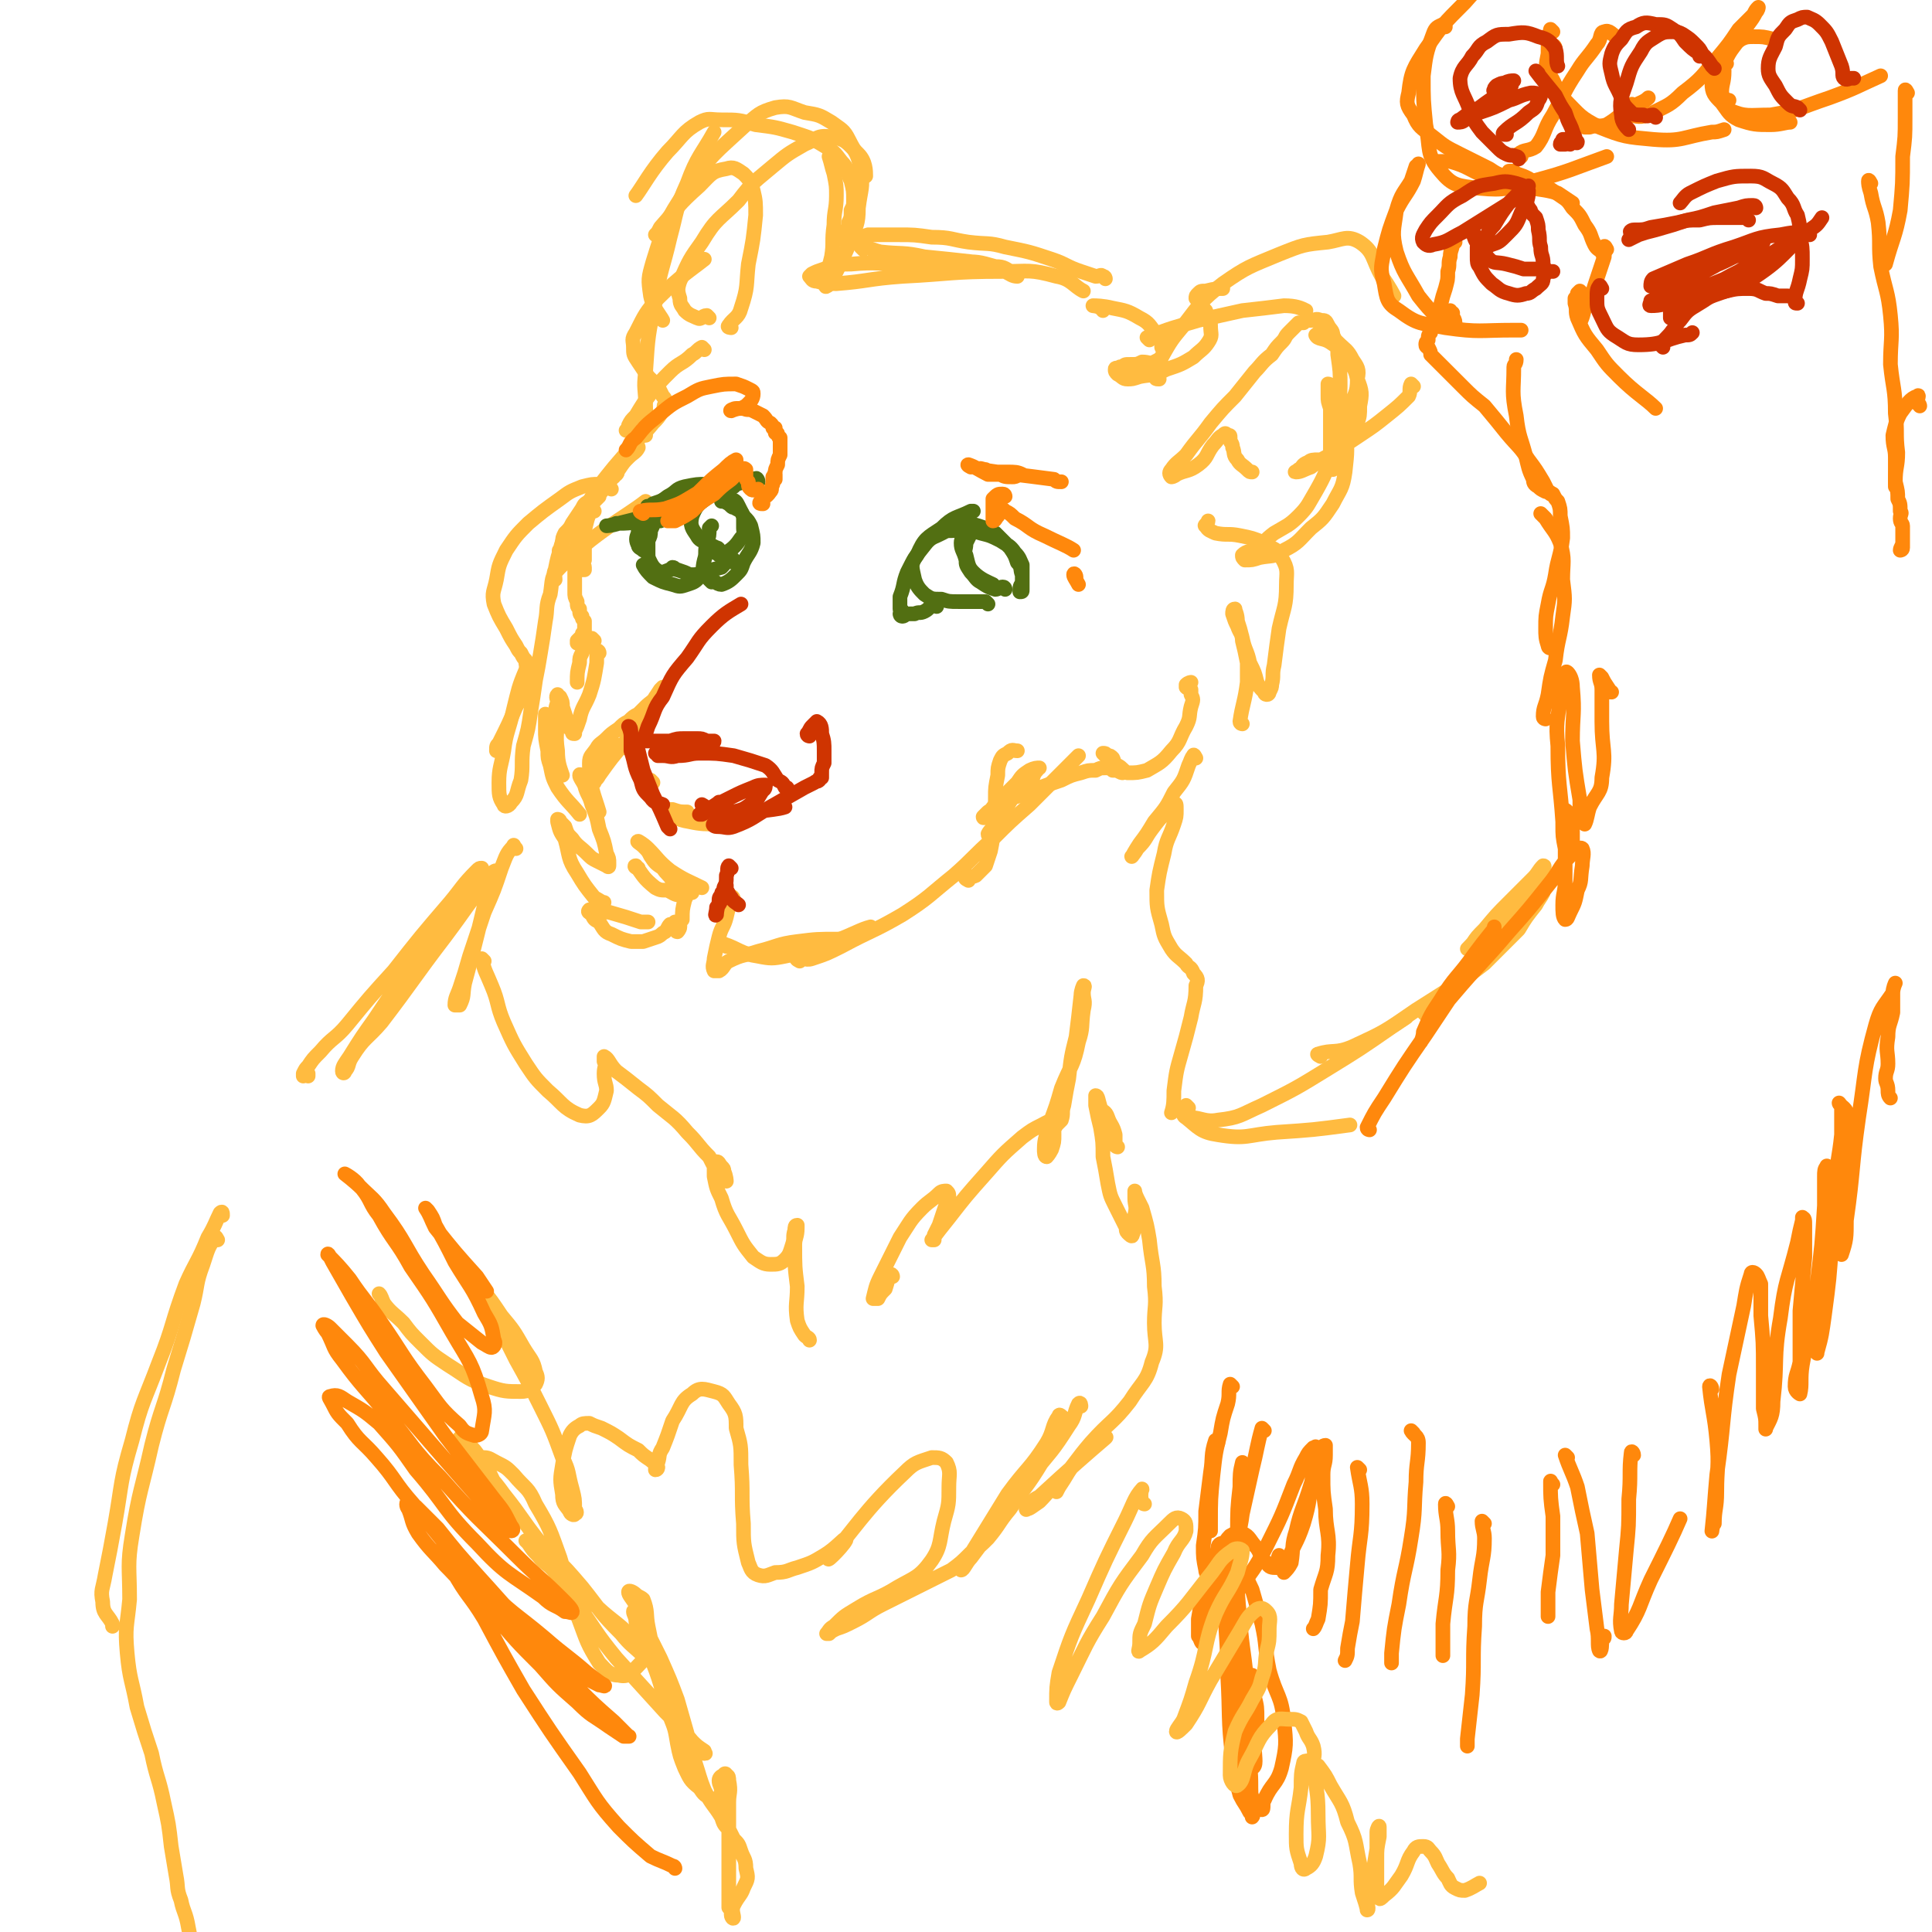 <svg viewBox='0 0 790 790' version='1.1' xmlns='http://www.w3.org/2000/svg' xmlns:xlink='http://www.w3.org/1999/xlink'><g fill='none' stroke='rgb(255,187,64)' stroke-width='6' stroke-linecap='round' stroke-linejoin='round'><path d='M288,143c0,0 -1,-1 -1,-1 -2,1 -2,2 -4,3 -4,4 -5,3 -9,7 -4,4 -4,4 -8,9 -3,4 -3,4 -6,9 -2,2 -2,2 -3,4 0,1 -1,2 -1,2 '/><path d='M261,183c0,0 0,-1 -1,-1 0,0 1,1 1,1 -1,2 -2,2 -4,4 -2,2 -2,2 -4,5 -1,1 0,1 -1,2 -1,0 -1,0 -1,1 0,0 0,0 -1,0 0,1 0,1 0,1 -1,1 -1,1 -1,1 -1,1 -1,1 -2,2 -1,1 0,1 -1,2 -1,1 -1,1 -1,2 -3,3 -3,3 -5,6 -1,1 -1,2 -1,2 1,-1 1,-2 2,-4 1,0 0,0 1,-1 0,0 0,0 0,0 0,0 0,-1 0,-1 -1,0 -1,0 -1,0 -2,1 -2,1 -3,3 -2,3 -2,3 -4,6 -1,2 -1,2 -3,4 -1,2 -1,2 -1,4 -2,6 -2,6 -3,11 -1,2 0,2 0,4 '/><path d='M243,209c0,0 -1,-2 -1,-1 -2,4 -2,5 -3,9 -1,3 0,3 0,6 0,3 0,3 0,6 -1,2 0,2 0,3 0,1 0,1 0,1 0,0 0,0 -1,0 0,-1 0,-1 -1,-2 0,-2 0,-2 0,-3 -1,-1 -1,-1 -1,-3 0,-1 0,-1 0,-2 0,0 0,0 0,-1 0,0 0,-1 0,-1 0,1 0,2 -1,4 0,2 0,2 0,5 0,3 0,3 0,7 0,2 0,2 0,5 0,2 0,2 1,4 0,2 0,2 1,3 0,2 0,2 1,3 0,1 0,1 1,2 0,1 0,1 0,2 0,1 0,1 0,2 -1,1 -1,1 -1,2 -1,1 -1,1 -1,1 -1,1 -1,1 -1,1 0,0 0,0 0,0 0,1 0,1 0,1 '/><path d='M243,262c0,0 -1,-1 -1,-1 -2,2 -3,3 -4,6 -1,2 -1,2 -1,4 -1,4 -1,4 -1,8 '/><path d='M245,267c0,0 0,-1 -1,-1 0,2 0,3 0,5 -1,6 -1,7 -3,13 -2,5 -3,5 -4,10 -1,3 -1,3 -2,5 0,1 0,1 0,1 -1,0 -1,0 -1,-1 -2,-2 -2,-2 -2,-4 -1,-3 -1,-3 -2,-6 0,-2 0,-2 -1,-4 0,0 0,0 -1,0 0,-1 0,-1 0,-1 -1,1 0,2 0,3 -1,3 -1,3 0,5 0,8 -1,8 0,15 0,5 1,7 2,10 '/><path d='M224,293c0,0 -1,-1 -1,-1 0,2 0,3 0,6 0,4 0,4 1,9 0,3 0,3 1,6 1,5 1,5 3,9 4,6 5,6 9,11 '/><path d='M238,318c0,0 -1,-2 -1,-1 0,1 1,2 2,4 1,4 2,4 3,8 2,5 2,5 3,10 2,5 2,5 3,10 1,2 1,2 1,4 0,1 0,1 0,1 0,1 -1,0 -1,0 -2,-1 -2,-1 -4,-2 -2,-1 -2,-1 -4,-3 -3,-3 -4,-3 -6,-6 -2,-2 -2,-2 -3,-5 -1,-1 -1,-1 -2,-2 0,-1 -1,-1 -1,-1 0,0 0,1 0,1 1,4 1,4 3,7 2,7 1,8 5,14 3,5 3,5 7,10 2,1 3,2 4,2 '/><path d='M254,306c-1,0 -1,-2 -1,-1 -3,1 -3,2 -5,5 -2,2 -2,3 -3,6 -1,1 -1,1 -2,3 0,0 -1,1 0,1 0,-1 1,-1 2,-3 5,-7 5,-7 11,-14 5,-8 5,-8 11,-16 1,-2 1,-2 3,-5 0,0 1,-1 1,-1 -1,1 -1,2 -3,4 -1,2 -2,2 -4,4 -1,1 -1,1 -3,3 -2,1 -2,1 -4,3 -2,1 -2,1 -4,3 -3,2 -3,2 -5,4 -2,2 -3,2 -4,4 -2,3 -3,3 -3,6 0,10 2,13 4,20 '/><path d='M267,320c0,0 -1,-1 -1,-1 0,2 -1,4 0,6 2,3 2,3 5,5 5,4 5,5 11,6 9,2 11,0 19,1 '/><path d='M280,335c0,0 0,-1 -1,-1 -2,0 -2,1 -4,1 -1,0 -1,-1 -2,-1 0,-1 0,-1 -1,-2 0,0 0,-1 0,-1 0,0 -1,0 -1,0 1,0 1,0 1,0 1,0 1,0 3,0 3,1 3,1 6,1 '/><path d='M261,355c-1,0 -2,-1 -1,-1 3,4 3,5 8,9 2,1 2,1 5,1 2,1 3,2 5,2 0,0 -1,-2 -1,-3 -1,-2 -1,-2 -2,-3 -2,-3 -2,-2 -4,-5 -3,-2 -3,-2 -5,-5 -1,-2 -1,-2 -3,-4 -1,-1 -3,-2 -2,-2 0,0 2,1 4,3 4,4 4,5 9,9 6,4 7,4 13,7 '/><path d='M283,365c0,-1 -1,-2 -1,-1 -1,1 -1,2 -2,4 -1,4 -1,4 -1,8 -1,1 -1,1 -1,3 0,1 -1,2 -1,2 -1,0 0,-1 0,-2 0,0 0,0 0,-1 0,0 0,-1 0,-1 0,0 -1,0 -1,0 -1,1 -1,1 -2,1 -1,1 -1,2 -2,3 -2,1 -1,1 -3,2 -3,1 -3,1 -6,2 -2,0 -2,0 -5,0 -4,-1 -4,-1 -8,-3 -3,-1 -3,-2 -5,-5 -2,-1 -2,-1 -3,-3 -1,-1 -2,-1 -1,-2 0,0 1,0 2,0 3,0 3,1 6,1 7,2 7,2 13,4 2,0 2,0 3,0 '/><path d='M300,368c0,-1 -1,-2 -1,-1 -1,3 -1,4 -2,8 -1,4 -2,4 -3,8 -1,4 -1,4 -2,9 0,2 -1,3 0,5 0,0 1,0 2,0 2,-1 2,-3 4,-4 6,-3 6,-2 12,-4 8,-2 8,-3 16,-4 8,-1 8,-1 17,-1 0,0 0,0 1,0 '/><path d='M297,387c0,0 -2,-1 -1,-1 6,2 7,4 14,5 5,1 6,1 11,0 10,-2 10,-3 20,-6 8,-3 11,-5 15,-6 '/><path d='M327,393c0,0 -2,-1 -1,-1 2,-1 3,1 6,0 6,-2 6,-2 12,-5 13,-7 13,-6 25,-13 11,-7 11,-8 21,-16 8,-7 8,-8 16,-15 7,-7 7,-7 15,-14 10,-10 10,-10 20,-20 '/><path d='M396,360c0,0 -2,-1 -1,-1 1,-1 2,0 4,-1 2,-2 2,-2 4,-4 1,-3 1,-3 2,-6 1,-5 1,-5 1,-10 1,-6 1,-6 1,-12 0,-4 0,-4 1,-9 0,-3 0,-3 1,-6 1,-2 1,-2 3,-3 2,-2 2,-1 4,-1 '/><path d='M405,342c0,0 -1,0 -1,-1 1,-2 2,-2 4,-4 4,-6 3,-7 7,-12 3,-3 4,-2 6,-5 2,-2 1,-3 3,-5 0,-1 1,-1 1,-1 -1,0 -2,0 -4,1 -3,2 -3,2 -5,5 -4,4 -4,4 -8,8 -2,2 -2,2 -4,5 -1,1 -2,2 -2,1 0,0 1,-1 2,-2 3,-2 3,-2 6,-4 6,-3 7,-2 13,-5 5,-2 5,-2 11,-4 4,-2 4,-2 8,-3 3,-1 3,-1 6,-1 2,-1 2,-1 4,-1 2,0 2,0 3,1 1,0 1,0 2,0 1,1 2,1 2,1 0,-1 -1,-1 -2,-2 -1,0 -1,0 -2,-1 -1,-1 0,-1 -1,-2 -1,0 -1,0 -1,-1 -1,-1 -1,-1 -1,-1 -1,-1 -1,-1 -1,-1 1,0 1,0 2,1 1,0 1,0 2,1 1,2 0,2 2,3 2,1 2,2 4,3 4,0 4,0 8,-1 5,-3 6,-3 10,-8 4,-4 3,-5 6,-10 2,-4 1,-4 2,-8 1,-3 1,-3 0,-5 0,-1 0,-1 0,-2 -1,-1 -1,0 -2,-1 0,0 0,0 0,0 0,-1 0,-1 0,-1 1,-1 2,-1 2,-1 '/><path d='M508,296c0,0 -1,0 -1,-1 1,-7 2,-8 3,-16 0,-4 0,-4 0,-8 -1,-5 -1,-5 -2,-9 0,-3 -1,-3 -2,-6 -1,-2 -1,-2 -2,-5 0,-1 0,-2 1,-2 0,1 1,2 1,5 1,3 1,3 2,7 1,5 2,5 3,10 2,4 2,4 3,8 1,2 1,2 3,4 0,1 1,1 1,1 1,0 1,-1 1,-1 1,-2 1,-2 1,-3 1,-4 0,-4 1,-8 1,-8 1,-8 2,-15 2,-9 3,-9 3,-18 0,-5 1,-6 -2,-11 -2,-4 -3,-3 -7,-6 -5,-2 -5,-2 -10,-3 -5,-1 -5,0 -10,-1 -2,-1 -3,-1 -4,-3 -1,0 1,-1 1,-2 '/><path d='M250,200c0,0 0,0 -1,-1 -2,0 -2,-1 -4,-1 -3,0 -3,0 -7,1 -5,2 -5,2 -9,5 -7,5 -7,5 -13,10 -5,5 -5,5 -9,11 -3,6 -3,6 -4,12 -1,5 -2,5 -1,10 2,5 2,5 5,10 2,4 2,4 4,7 1,2 1,2 2,3 1,2 1,2 2,3 0,2 0,2 1,4 1,1 1,1 1,3 0,1 0,1 -1,2 -2,5 -2,5 -5,10 -3,7 -3,7 -7,15 -1,1 -1,1 -1,3 '/><path d='M216,275c0,0 -1,-1 -1,-1 -3,7 -3,8 -5,16 -2,9 -3,9 -4,17 -1,6 -2,7 -2,13 0,5 0,6 2,9 0,1 2,1 3,-1 3,-3 2,-4 4,-9 1,-6 0,-7 1,-14 2,-7 2,-7 3,-14 1,-6 1,-6 2,-13 1,-5 1,-5 2,-11 1,-6 1,-6 2,-13 1,-5 0,-6 2,-11 1,-6 0,-7 4,-11 15,-15 26,-20 35,-27 '/><path d='M230,226c-1,0 -2,-1 -1,-1 1,-5 2,-5 5,-9 5,-8 5,-8 10,-16 7,-9 7,-9 15,-18 4,-5 4,-4 8,-9 2,-2 2,-2 4,-5 1,-1 0,-2 1,-3 0,-2 0,-2 -1,-3 -1,-2 -1,-2 -2,-4 -2,-2 -2,-2 -4,-4 -2,-3 -2,-3 -4,-6 -2,-3 -2,-3 -2,-6 0,-3 -1,-3 1,-6 4,-8 4,-8 9,-14 9,-9 14,-12 19,-16 '/><path d='M264,178c0,0 -1,0 -1,-1 0,-1 1,-1 1,-3 1,-4 0,-4 0,-8 0,-7 -1,-7 0,-14 1,-15 1,-15 4,-29 2,-13 3,-13 6,-26 3,-11 2,-11 7,-22 4,-11 6,-12 11,-21 '/><path d='M290,130c0,0 -1,-1 -1,-1 -2,0 -2,2 -4,1 -2,-1 -3,-1 -5,-3 -1,-2 -2,-2 -2,-5 -1,-3 -1,-4 0,-7 4,-9 4,-9 9,-16 6,-10 7,-9 15,-17 6,-8 7,-8 14,-14 6,-5 6,-5 13,-9 5,-2 5,-4 11,-3 6,1 6,2 11,7 3,3 3,7 3,9 '/><path d='M340,65c0,0 -1,-1 -1,-1 1,3 1,4 2,7 1,5 1,5 1,9 0,6 -1,6 -1,12 -1,7 0,7 -1,13 -1,4 -1,4 -2,8 0,2 -1,5 0,4 1,0 2,-3 4,-6 3,-6 3,-6 6,-13 2,-6 3,-6 3,-13 1,-8 2,-8 1,-15 -1,-7 -2,-7 -5,-13 -2,-4 -3,-4 -7,-7 -5,-3 -5,-3 -11,-4 -6,-2 -6,-3 -12,-2 -7,2 -7,3 -12,7 -13,12 -14,12 -24,26 -9,14 -9,14 -14,30 -2,7 -2,7 -1,14 1,5 4,8 5,10 '/><path d='M353,102c0,0 -1,-1 -1,-1 3,0 4,1 8,2 9,1 9,0 18,2 10,1 10,1 19,2 7,2 7,2 14,4 2,1 3,2 5,2 0,0 0,-1 -1,-1 -4,-2 -4,-3 -8,-3 -7,-2 -7,-2 -15,-2 -11,0 -11,1 -21,1 -12,0 -12,-1 -23,0 -6,0 -6,0 -11,2 -3,1 -3,1 -5,2 0,0 -1,1 -1,1 1,1 1,2 3,2 4,1 4,1 8,1 13,-1 13,-2 27,-3 20,-1 20,-2 41,-2 11,0 11,-1 22,2 6,1 7,4 11,6 '/><path d='M452,114c0,0 0,-1 -1,-1 -1,-1 -1,0 -3,0 -3,-1 -3,-1 -6,-2 -6,-2 -6,-3 -12,-5 -9,-3 -9,-3 -19,-5 -7,-2 -7,-1 -15,-2 -7,-1 -7,-2 -15,-2 -7,-1 -7,-1 -14,-1 -6,0 -6,0 -12,0 -3,1 -3,1 -6,1 -2,0 -2,0 -4,1 -1,0 -1,0 -1,0 0,-1 0,-1 1,-2 0,-1 1,-1 1,-2 1,-1 1,-2 1,-3 1,-2 1,-2 1,-5 1,-2 1,-2 1,-4 0,-4 0,-4 -1,-8 -2,-4 -1,-5 -4,-8 -3,-4 -3,-4 -8,-7 -5,-3 -6,-3 -12,-5 -7,-2 -7,-2 -15,-3 -7,-2 -7,-2 -14,-2 -5,0 -5,-1 -9,1 -7,4 -7,6 -13,12 -7,8 -10,14 -13,18 '/><path d='M451,127c0,0 0,-1 -1,-1 -1,-1 -4,-1 -3,-1 1,0 4,0 8,1 5,1 6,1 11,4 4,2 4,3 7,7 2,2 2,2 2,5 1,2 1,2 0,4 -1,1 -1,1 -3,2 -2,1 -2,0 -5,0 -2,1 -2,1 -5,1 -2,0 -2,0 -3,1 -1,0 -1,0 -1,0 -1,1 -2,0 -2,1 0,1 0,1 1,2 2,1 2,2 4,2 2,0 2,0 5,-1 5,-1 5,0 11,-3 6,-2 6,-2 11,-5 3,-3 4,-3 6,-6 2,-3 1,-3 1,-7 0,-3 -1,-3 -2,-6 -1,-1 -1,-1 -2,-3 -1,-1 -1,-1 -2,-2 0,-1 0,-1 1,-2 1,-1 1,-1 3,-1 4,-1 5,-1 7,-1 '/><path d='M470,139c0,0 -1,-1 -1,-1 10,-4 11,-4 21,-7 9,-2 9,-2 18,-4 9,-1 9,-1 17,-2 5,0 7,1 9,2 '/><path d='M474,155c-1,0 -2,0 -1,-1 0,-4 0,-4 2,-8 4,-7 4,-7 9,-13 7,-9 7,-10 16,-17 10,-7 11,-7 23,-12 10,-4 10,-4 20,-5 6,-1 8,-3 13,0 6,4 5,7 9,14 3,4 5,8 5,8 '/><path d='M578,158c0,0 -1,-1 -1,-1 -1,2 0,3 -1,5 -4,4 -4,4 -9,8 -5,4 -5,4 -11,8 -6,4 -6,4 -12,8 -4,2 -4,2 -8,5 -3,1 -4,2 -6,2 -1,0 0,0 1,-1 2,-1 1,-2 4,-3 1,-1 2,-1 4,-1 2,0 2,0 4,0 1,1 1,1 2,1 1,1 1,1 2,1 0,1 1,1 0,1 0,0 -1,0 -2,1 0,0 0,0 0,0 -1,-1 -1,-1 -1,-2 0,-3 0,-3 0,-5 0,-4 0,-4 0,-9 0,-4 0,-4 0,-9 -1,-3 -1,-3 -1,-5 0,-2 0,-2 0,-3 0,-1 0,-2 0,-2 1,0 1,1 2,2 1,1 1,2 2,4 1,6 2,6 3,12 1,9 1,9 0,18 -1,7 -2,7 -5,13 -4,6 -4,6 -9,10 -5,5 -5,6 -11,9 -4,3 -5,2 -10,3 -3,1 -3,1 -6,1 -1,-1 -1,-1 -1,-2 2,-2 3,-1 6,-3 4,-3 3,-3 7,-6 5,-3 6,-3 10,-7 4,-4 4,-5 7,-10 4,-7 4,-8 7,-15 3,-9 3,-9 6,-18 3,-7 4,-7 4,-13 1,-4 0,-5 -2,-8 -2,-4 -3,-4 -6,-7 -2,-2 -2,-2 -5,-3 -1,-1 -1,-1 -2,-1 -1,0 -2,1 -2,1 1,2 3,1 6,3 3,2 3,2 6,6 3,4 4,4 5,9 2,5 2,6 1,11 0,4 0,4 -1,7 -1,2 -2,2 -3,3 -1,1 -1,1 -2,2 -2,0 -2,0 -3,0 -1,0 -1,0 -1,0 -1,-2 0,-2 0,-4 0,-2 0,-2 1,-5 0,-6 1,-6 1,-11 0,-6 0,-6 -1,-13 0,-4 0,-4 -2,-8 0,-2 -1,-2 -2,-4 -1,-2 -1,-2 -3,-2 -2,-1 -2,0 -4,0 -2,0 -2,0 -3,1 -1,0 -1,0 -2,0 -1,1 -1,1 -2,2 -1,1 -1,1 -2,2 -2,2 -1,2 -3,4 -2,2 -2,2 -4,5 -4,3 -4,4 -7,7 -4,5 -4,5 -8,10 -5,5 -5,5 -10,11 -5,7 -5,6 -10,13 -3,3 -4,3 -6,6 -1,1 -1,2 0,3 0,0 1,0 2,-1 4,-2 5,-1 9,-4 4,-3 3,-4 6,-8 2,-2 2,-3 4,-4 1,-1 1,-1 2,0 1,0 1,0 1,1 0,0 0,0 0,1 0,1 1,1 1,3 1,2 0,3 2,5 1,2 2,2 4,4 1,1 1,1 2,1 '/><path d='M299,134c0,0 -2,0 -1,-1 2,-3 4,-3 5,-7 3,-9 2,-9 3,-18 2,-10 2,-10 3,-20 0,-5 0,-6 -1,-10 -1,-4 -2,-5 -4,-7 -3,-2 -4,-3 -7,-2 -6,1 -6,2 -11,7 -9,8 -8,8 -16,17 -1,2 -1,2 -2,3 '/></g>
<g fill='none' stroke='rgb(82,111,18)' stroke-width='6' stroke-linecap='round' stroke-linejoin='round'><path d='M270,213c-1,0 -1,-1 -1,-1 -2,2 -2,3 -3,5 0,2 0,2 -1,4 0,2 0,2 0,5 0,2 0,2 1,4 1,2 2,3 4,4 2,0 3,-1 4,-1 '/><path d='M264,232c0,0 -1,-1 -1,-1 1,2 2,3 4,5 4,2 4,2 8,3 3,1 3,1 6,0 3,-1 3,-1 5,-3 2,-3 1,-3 2,-7 1,-3 0,-3 1,-7 1,-3 1,-3 1,-6 1,-1 1,-1 1,-1 '/><path d='M294,227c-1,-1 -2,-1 -1,-1 1,-1 2,1 4,0 3,-2 4,-3 6,-6 2,-2 1,-2 1,-4 0,-3 0,-3 0,-5 -1,-2 -1,-2 -2,-4 -1,-2 -1,-2 -3,-3 -1,-2 -1,-2 -3,-3 -3,-1 -3,-1 -5,-1 -3,-1 -3,-1 -6,-1 -2,1 -2,0 -4,1 -2,1 -2,2 -3,3 '/><path d='M300,199c-1,0 -1,-1 -1,-1 -2,0 -2,0 -4,0 -3,0 -3,0 -6,0 -4,0 -4,0 -9,1 -4,1 -3,2 -7,4 -5,4 -6,3 -10,8 -3,3 -2,3 -2,7 -1,2 -1,3 0,5 0,1 1,1 2,2 '/><path d='M404,247c0,0 -1,-1 -1,-1 -6,0 -6,0 -11,0 -4,0 -4,0 -7,-1 -4,0 -4,0 -7,-2 -2,-2 -3,-3 -4,-6 -1,-5 -2,-6 1,-10 3,-7 4,-7 10,-11 5,-5 6,-4 12,-7 1,0 1,0 1,0 '/><path d='M383,248c0,0 -1,-1 -1,-1 -2,1 -2,2 -4,3 -2,1 -2,0 -4,1 -1,0 -1,0 -2,0 -2,0 -2,1 -3,1 0,0 0,0 0,0 -1,0 -1,-1 -1,-1 0,0 1,1 1,1 0,-1 0,-1 0,-2 0,-1 -1,0 -1,-1 0,-2 0,-2 0,-5 2,-5 1,-5 3,-10 3,-6 3,-6 7,-11 3,-4 4,-3 9,-6 3,-2 5,-3 7,-4 '/><path d='M396,216c0,0 -2,-1 -1,-1 1,-1 2,-1 5,0 3,1 3,1 7,3 3,3 3,3 6,6 2,3 2,3 3,6 2,2 1,3 2,5 0,2 0,2 0,3 0,2 0,2 0,3 0,1 0,1 -1,1 0,0 0,0 0,-1 0,-2 1,-2 1,-3 0,-1 0,-1 0,-3 0,-2 0,-2 0,-4 -1,-2 -1,-3 -3,-5 -2,-3 -3,-3 -6,-5 -4,-2 -4,-2 -8,-3 -3,-1 -3,-1 -7,-1 -2,-1 -2,0 -5,0 -1,0 -1,0 -2,0 '/><path d='M291,238c0,0 -1,-1 -1,-1 2,0 3,2 5,2 3,-1 4,-2 6,-4 2,-2 2,-2 3,-5 2,-4 3,-4 4,-8 0,-3 0,-3 -1,-7 -1,-2 -1,-2 -3,-4 -1,-2 -1,-2 -3,-3 -1,-1 -1,0 -2,-1 -1,-1 -1,-1 -3,-2 0,0 -1,0 -1,0 0,0 1,-1 1,-1 '/><path d='M300,230c0,-1 0,-2 -1,-1 -2,0 -2,1 -4,3 -4,1 -4,1 -7,2 -3,1 -3,1 -6,1 -2,-1 -2,-1 -5,-2 -1,0 -1,-1 -2,-1 '/><path d='M294,225c0,0 0,-1 -1,-1 -2,-1 -2,-1 -4,-2 -2,-1 -3,-1 -4,-3 -2,-3 -3,-4 -2,-8 2,-5 3,-5 7,-8 7,-4 9,-4 14,-7 '/><path d='M411,241c0,0 0,-1 -1,-1 -1,0 -2,1 -3,1 -3,-1 -3,-1 -6,-3 -2,-1 -2,-2 -4,-4 -2,-3 -2,-3 -2,-5 -1,-4 -2,-4 -2,-7 0,-2 1,-2 2,-4 0,-1 0,0 1,-1 0,-1 1,-2 1,-2 0,1 0,2 0,3 -1,2 -1,2 -2,4 0,3 -1,3 0,5 1,4 1,5 3,7 3,3 6,4 8,5 '/><path d='M310,197c0,-1 -1,-2 -1,-1 -4,0 -4,1 -8,2 -6,2 -6,2 -11,4 -7,3 -7,4 -14,7 -7,2 -7,2 -14,4 -5,1 -5,1 -10,1 -2,1 -4,1 -4,1 0,0 2,0 5,-1 4,-1 4,-1 8,-2 5,-2 5,-2 9,-3 4,-2 4,-2 8,-4 1,-1 1,-1 3,-2 0,0 1,-1 1,-1 0,0 -1,0 -1,0 -2,0 -2,0 -3,1 -3,1 -3,0 -6,1 -2,1 -2,1 -5,2 -1,1 -2,1 -2,1 -1,0 1,0 2,0 7,-2 6,-2 13,-4 1,0 1,0 2,0 '/></g>
<g fill='none' stroke='rgb(255,136,12)' stroke-width='6' stroke-linecap='round' stroke-linejoin='round'><path d='M263,210c0,0 -2,-1 -1,-1 4,-1 5,0 10,-1 6,-2 6,-2 11,-5 5,-3 5,-3 10,-7 4,-3 4,-3 8,-6 0,-1 0,-2 0,-2 -2,1 -3,2 -5,4 -5,4 -5,4 -9,8 -4,4 -4,3 -8,7 -3,2 -2,2 -4,4 -1,1 -2,2 -2,2 1,0 2,0 3,0 4,-2 4,-2 7,-4 4,-4 4,-4 9,-7 3,-3 3,-3 7,-6 2,-2 2,-2 4,-4 1,0 1,-1 2,0 0,0 0,1 0,2 0,2 0,2 1,3 0,2 0,2 1,3 1,1 2,0 3,0 '/><path d='M312,206c-1,0 -2,0 -1,-1 1,-2 2,-1 4,-4 1,-1 0,-1 1,-3 0,-1 0,-1 1,-2 0,-1 0,-2 0,-2 0,0 0,1 -1,1 0,1 0,2 0,2 0,0 0,-2 1,-4 0,-1 0,-1 1,-3 0,-2 0,-2 1,-4 0,-1 0,-1 0,-2 0,-1 0,-1 0,-2 0,-1 0,-1 0,-1 0,-1 0,-1 0,-2 -1,0 0,0 -1,-1 0,-1 0,-1 -1,-1 0,-1 0,-1 0,-2 0,0 0,0 -1,0 0,-1 0,-1 -1,-2 -2,-1 -1,-1 -3,-3 -2,-1 -2,-1 -4,-2 -2,-1 -2,0 -4,-1 -1,0 -1,0 -3,0 -1,0 -3,1 -2,1 0,0 2,-1 4,-1 2,-1 2,-1 3,-2 1,-1 2,-2 2,-4 0,-1 0,-1 -2,-2 -2,-1 -2,-1 -5,-2 -5,0 -5,0 -10,1 -5,1 -5,1 -10,4 -6,3 -6,3 -12,8 -5,4 -5,4 -9,9 -3,2 -2,3 -4,5 '/><path d='M411,203c0,0 0,-1 -1,-1 -2,0 -2,0 -4,2 0,1 0,1 0,2 0,2 0,2 0,4 0,1 0,1 0,2 0,1 0,1 0,1 1,0 1,-1 2,-2 0,0 0,0 0,-1 1,-1 0,-1 1,-2 1,0 1,0 2,1 2,1 2,1 4,3 6,3 5,4 12,7 6,3 9,4 12,6 '/><path d='M440,236c0,-1 -1,-2 -1,-1 0,1 1,2 2,4 '/></g>
<g fill='none' stroke='rgb(207,52,1)' stroke-width='6' stroke-linecap='round' stroke-linejoin='round'><path d='M274,339c0,0 -1,-1 -1,-1 -3,-7 -3,-7 -6,-13 -2,-5 -2,-5 -4,-10 -1,-4 -1,-4 -2,-8 -2,-4 -2,-4 -3,-7 0,-1 0,-3 -1,-3 0,0 1,2 1,4 0,3 0,3 0,6 2,6 1,6 4,12 1,4 1,4 4,7 2,3 3,2 5,3 '/><path d='M288,330c0,0 -1,-1 -1,-1 2,1 3,3 6,3 3,1 4,1 7,0 4,-1 4,-1 8,-4 2,-1 2,-2 4,-5 1,0 1,-2 1,-2 -2,0 -3,0 -5,1 -5,2 -5,2 -9,4 -4,2 -4,2 -8,4 -2,2 -2,2 -4,3 0,0 -1,0 -1,0 0,0 1,-1 2,-1 3,-2 5,-3 6,-4 '/><path d='M322,323c0,-1 0,-1 -1,-1 -1,-2 -1,-2 -3,-3 -2,-3 -2,-4 -5,-6 -6,-2 -6,-2 -13,-4 -7,-1 -7,-1 -14,-1 -4,0 -4,1 -9,1 -3,1 -3,0 -6,0 -1,0 -1,0 -2,0 0,-1 -1,-1 -1,-1 3,-2 4,-2 7,-3 4,0 4,0 9,0 2,0 2,0 5,-1 1,0 1,0 1,0 1,0 2,0 2,-1 -1,0 -2,0 -3,0 -2,-1 -2,-1 -4,-1 -3,0 -3,0 -5,0 -3,0 -3,0 -6,1 -2,0 -2,0 -3,0 -2,0 -2,0 -3,0 -2,0 -2,0 -3,0 0,0 0,0 -1,0 0,0 -1,0 -1,0 1,-3 1,-3 2,-6 3,-6 2,-7 6,-12 4,-9 4,-9 10,-16 5,-7 4,-7 10,-13 5,-5 7,-6 12,-9 '/><path d='M331,301c0,0 -1,0 -1,-1 1,-1 1,-2 2,-3 1,-1 2,-2 2,-2 2,1 2,3 2,5 1,3 1,4 1,7 0,2 0,2 0,5 -1,2 -1,2 -1,4 0,1 0,1 0,2 -1,0 -1,0 -1,1 -1,1 -1,0 -2,1 -2,1 -2,1 -4,2 -7,4 -7,4 -14,8 -7,4 -7,5 -15,8 -3,1 -3,0 -7,0 -1,0 -2,-1 -1,-1 1,-1 2,-1 5,-2 6,-2 6,-2 12,-3 6,-1 9,-1 12,-2 '/><path d='M299,355c0,0 -1,-1 -1,-1 -1,1 0,2 -1,4 0,3 0,3 -1,5 0,3 0,3 -1,5 -1,2 -1,2 -2,3 0,2 -1,4 0,3 0,0 0,-2 1,-5 0,-2 0,-2 1,-3 0,-1 0,-1 1,-2 0,-1 0,-2 1,-2 0,0 0,1 0,2 1,1 1,2 2,3 1,2 2,2 3,3 '/></g>
<g fill='none' stroke='rgb(255,187,64)' stroke-width='6' stroke-linecap='round' stroke-linejoin='round'><path d='M489,310c0,0 -1,-2 -1,-1 -1,1 -1,2 -2,4 -2,6 -2,6 -6,11 -3,6 -3,6 -8,12 -3,5 -3,5 -6,9 -2,3 -3,5 -3,5 -1,1 1,-1 2,-3 4,-4 3,-4 6,-8 3,-4 3,-4 6,-7 1,-2 2,-3 3,-3 1,-1 1,0 1,2 0,3 0,3 -1,6 -2,6 -3,6 -4,12 -2,8 -2,8 -3,15 0,7 0,7 2,14 1,5 1,5 4,10 2,3 3,3 6,6 1,2 2,1 3,4 2,2 2,3 1,5 0,7 -1,7 -2,13 -2,8 -2,8 -4,15 -2,7 -2,7 -3,15 0,4 0,6 -1,9 '/><path d='M211,347c-1,-1 -1,-2 -1,-1 -3,3 -3,4 -5,9 -3,9 -3,9 -7,18 -3,9 -3,9 -6,18 -2,7 -2,7 -4,13 -1,3 -2,4 -2,7 0,0 1,0 2,0 2,-4 1,-4 2,-9 6,-22 8,-32 11,-44 1,-4 -3,11 -3,13 0,2 1,-3 2,-6 1,-2 1,-2 2,-5 0,-2 1,-3 1,-4 -1,0 -2,1 -3,3 -9,11 -9,12 -18,24 -13,17 -13,18 -26,35 -6,7 -7,6 -12,14 -2,3 -1,4 -3,6 0,1 -1,1 -1,0 0,-2 1,-3 3,-6 5,-8 5,-8 10,-15 8,-12 8,-12 17,-24 7,-10 8,-10 16,-20 4,-5 4,-5 7,-11 2,-3 1,-3 3,-6 0,0 1,-1 1,-1 -1,0 -1,0 -2,1 -6,6 -6,7 -11,13 -12,14 -12,14 -23,28 -10,11 -10,11 -19,22 -5,6 -6,5 -11,11 -3,3 -3,3 -5,6 -1,1 -1,1 -2,3 0,0 0,1 0,1 0,0 0,0 1,-1 1,0 1,0 1,0 0,0 0,1 0,1 '/><path d='M198,393c0,0 -1,-1 -1,-1 1,5 2,6 4,11 3,7 2,8 5,15 4,9 4,9 9,17 4,6 4,6 9,11 6,5 6,7 13,10 4,1 5,0 8,-3 2,-2 2,-3 3,-7 0,-3 -1,-3 -1,-7 0,-3 1,-3 0,-5 0,-1 0,-2 0,-2 2,1 2,3 5,6 4,3 4,3 9,7 4,3 4,3 8,7 6,5 7,5 12,11 5,5 4,5 9,10 2,4 2,4 4,7 2,1 2,3 3,3 0,0 0,-2 -1,-4 0,-1 0,-1 -1,-2 -1,-1 -1,-2 -2,-2 0,0 -1,1 -1,2 0,2 0,2 0,4 1,5 1,5 3,9 2,7 3,7 6,13 3,6 3,6 7,11 3,2 4,3 7,3 3,0 4,0 6,-2 2,-2 2,-3 3,-6 1,-3 0,-3 1,-6 0,-1 0,-2 1,-2 0,0 0,1 0,1 0,4 -1,4 -1,7 0,9 0,9 1,17 0,7 -1,7 0,14 1,3 1,3 3,6 1,1 2,1 2,2 '/><path d='M365,522c0,0 0,-1 -1,-1 -1,2 -1,3 -2,6 -2,2 -2,2 -3,4 -1,0 -2,0 -2,0 1,-4 1,-5 3,-9 4,-8 4,-8 8,-16 4,-6 4,-7 9,-12 3,-3 4,-3 7,-6 1,-1 2,-1 3,-1 1,1 1,1 1,3 -1,2 -1,2 -2,5 -1,3 -1,3 -2,6 -1,2 -1,2 -2,4 0,1 0,1 0,2 0,0 -1,0 -1,0 3,-4 3,-4 7,-9 7,-9 7,-9 15,-18 7,-8 7,-8 15,-15 4,-3 4,-3 8,-5 2,-1 3,-2 4,-1 1,1 1,2 1,5 0,3 0,3 -1,6 -1,2 -2,3 -2,3 -1,0 -1,-2 -1,-3 0,-5 1,-5 2,-10 3,-8 3,-8 5,-15 4,-10 5,-9 7,-19 2,-6 1,-6 2,-13 1,-4 0,-4 0,-7 0,-2 1,-3 0,-3 0,0 -1,2 -1,4 -1,9 -1,9 -2,17 -2,8 -2,8 -3,17 -1,5 -1,5 -2,11 -1,3 0,3 -1,6 -1,1 -1,1 -2,2 -1,2 -2,2 -3,3 '/><path d='M457,469c0,0 -1,0 -1,-1 0,-2 0,-2 0,-4 -1,-4 -2,-4 -3,-7 -1,-3 -2,-2 -3,-4 -1,-3 -1,-5 -2,-5 0,0 0,2 0,4 1,5 1,5 2,9 1,6 1,6 1,12 1,5 1,5 2,11 1,5 1,5 3,9 2,4 2,4 4,8 1,1 0,2 1,3 1,1 2,2 2,1 1,-2 1,-4 1,-8 1,-4 0,-4 0,-7 0,-2 0,-3 0,-3 0,0 0,1 1,3 1,2 1,2 2,4 2,7 2,7 3,13 1,10 2,10 2,19 1,8 0,8 0,15 0,8 2,9 -1,16 -2,8 -4,8 -9,16 -7,9 -8,8 -16,17 -6,7 -6,8 -12,15 -5,4 -5,5 -9,9 -3,2 -4,3 -5,3 -1,1 0,-1 1,-2 2,-2 2,-2 4,-3 13,-12 20,-18 27,-24 2,-2 -7,6 -9,7 -1,1 2,-2 3,-3 0,-1 0,-1 1,-2 1,0 2,-1 2,-1 -3,3 -4,3 -7,7 -4,4 -4,4 -7,9 -2,3 -2,3 -3,5 '/><path d='M442,575c0,0 0,-2 -1,-1 -2,4 -1,5 -4,9 -7,11 -7,10 -15,20 -7,9 -6,9 -13,18 -6,8 -6,8 -12,16 -2,2 -3,5 -4,5 0,0 2,-2 3,-5 8,-13 8,-13 16,-26 8,-11 9,-10 16,-21 3,-5 2,-7 5,-11 0,-1 1,0 2,1 0,1 1,1 0,2 0,3 -1,3 -2,6 -3,6 -3,5 -7,10 -6,10 -7,10 -13,19 -5,6 -4,6 -9,12 -3,3 -3,3 -7,6 -4,4 -4,4 -8,7 -6,3 -6,3 -12,6 -8,4 -8,4 -16,8 -6,3 -6,4 -12,7 -4,2 -4,2 -7,3 -2,1 -2,1 -3,2 -1,0 -1,0 -1,0 1,-1 1,-2 3,-3 4,-4 4,-4 9,-7 8,-5 9,-4 17,-9 7,-4 9,-4 14,-11 4,-6 3,-8 5,-16 2,-7 2,-7 2,-14 0,-5 1,-6 -1,-10 -2,-2 -3,-2 -6,-2 -6,2 -7,2 -11,6 -17,16 -21,24 -31,35 -2,3 8,-7 7,-8 -1,0 -4,4 -9,7 -5,3 -5,3 -11,5 -4,1 -4,2 -9,2 -3,1 -4,2 -7,1 -3,-1 -3,-3 -4,-5 -2,-8 -2,-8 -2,-16 -1,-12 0,-12 -1,-24 0,-8 0,-8 -2,-15 0,-5 0,-6 -3,-10 -2,-3 -2,-4 -6,-5 -4,-1 -6,-2 -9,1 -5,3 -4,5 -8,11 -2,6 -2,6 -4,11 -2,3 -1,3 -2,6 -1,2 -1,2 -1,3 0,0 0,0 0,0 1,0 1,-1 1,-1 -1,-2 -2,-2 -3,-3 -3,-2 -3,-2 -5,-4 -4,-2 -4,-2 -8,-5 -3,-2 -3,-2 -7,-4 -3,-1 -3,-1 -5,-2 -2,0 -3,0 -4,1 -2,1 -3,2 -4,4 -2,6 -2,6 -3,12 -1,6 -1,6 0,12 0,4 1,4 3,7 0,1 2,2 2,1 1,0 1,-1 0,-2 0,-4 0,-4 -1,-8 -2,-7 -1,-7 -4,-13 -4,-11 -4,-11 -9,-21 -5,-10 -5,-10 -10,-19 -4,-8 -4,-8 -8,-16 -3,-6 -3,-6 -6,-11 -1,-3 -1,-3 -2,-5 -1,-1 -1,-2 -1,-2 1,1 1,3 3,5 4,5 4,5 8,11 5,6 5,6 9,13 3,5 4,5 5,10 1,2 1,3 0,5 -2,2 -3,3 -6,3 -6,0 -7,0 -13,-2 -9,-3 -9,-4 -17,-9 -6,-4 -6,-4 -11,-9 -4,-4 -4,-4 -7,-8 -4,-4 -5,-4 -8,-8 -1,-2 -1,-3 -2,-4 '/><path d='M486,453c0,0 -1,-1 -1,-1 -1,2 -2,4 0,5 5,4 6,6 13,7 12,2 12,0 24,-1 15,-1 15,-1 30,-3 '/><path d='M488,458c0,0 -1,-1 -1,-1 4,0 6,2 11,1 9,-1 9,-2 18,-6 14,-7 14,-7 27,-15 13,-8 13,-8 26,-17 3,-2 3,-2 6,-4 '/><path d='M540,432c0,0 -2,-1 -1,-1 6,-2 7,0 14,-3 13,-6 13,-6 26,-15 14,-9 15,-9 28,-19 7,-7 7,-7 14,-14 3,-5 3,-5 7,-10 1,-2 2,-3 3,-5 '/><path d='M583,415c0,0 -1,-1 -1,-1 4,-4 5,-4 9,-8 8,-8 7,-9 15,-17 7,-9 7,-8 14,-17 5,-6 5,-6 9,-12 1,-2 1,-2 2,-5 0,0 1,-1 0,-1 -2,2 -2,3 -4,5 -5,5 -5,5 -10,10 -5,5 -5,5 -10,11 -3,3 -3,3 -5,6 -1,1 -2,2 -2,2 4,-4 5,-6 10,-11 7,-6 8,-6 15,-13 0,0 0,0 0,0 '/><path d='M91,497c0,-1 0,-2 -1,-1 -2,4 -2,5 -5,10 -4,10 -5,10 -9,19 -6,16 -5,17 -11,32 -6,16 -7,16 -11,32 -5,17 -4,17 -7,34 -2,11 -2,11 -4,21 -1,6 -2,6 -1,11 0,5 2,5 4,9 0,1 0,1 0,1 '/><path d='M89,507c0,0 -1,-2 -1,-1 -3,4 -3,5 -5,11 -3,8 -2,8 -4,16 -4,14 -4,14 -8,27 -4,16 -5,15 -9,31 -4,18 -5,18 -8,37 -2,12 -1,13 -1,26 -1,11 -2,11 -1,22 1,11 2,11 4,22 3,10 3,10 6,19 2,10 3,10 5,20 2,9 2,9 3,18 1,6 1,6 2,12 1,5 0,5 2,10 1,5 2,5 3,11 1,5 1,5 1,10 0,6 0,9 0,12 '/><path d='M199,597c0,0 -1,-1 -1,-1 2,0 3,1 5,2 4,2 4,2 7,5 5,6 6,5 9,12 6,10 6,11 10,22 4,13 3,13 8,26 3,8 3,9 8,17 3,3 4,5 8,5 4,1 5,-1 8,-4 2,-2 3,-3 3,-7 1,-5 1,-5 -1,-10 -1,-4 -2,-4 -3,-8 -2,-3 -3,-4 -3,-5 0,-1 2,0 3,1 1,1 2,1 3,2 2,5 1,6 2,11 2,10 2,10 5,20 2,8 2,8 4,17 2,5 2,5 3,11 1,5 1,5 3,10 2,4 2,5 6,8 2,3 2,3 6,5 1,1 3,2 4,1 0,-1 0,-2 -1,-4 0,-3 -1,-3 -1,-5 0,-1 1,-2 2,-2 0,-1 1,-1 1,0 1,0 1,1 1,2 1,5 0,5 0,9 0,11 0,11 0,21 0,7 0,7 0,15 0,3 0,3 0,7 1,1 1,1 1,3 0,1 1,2 1,1 0,-1 -1,-3 0,-5 2,-4 3,-4 4,-7 2,-4 2,-4 1,-8 0,-4 -1,-4 -2,-7 -1,-3 -1,-3 -3,-5 -1,-2 -1,-2 -2,-4 -2,-2 -2,-2 -3,-5 -3,-5 -4,-5 -7,-11 -2,-5 -2,-6 -4,-12 -2,-5 -2,-5 -3,-11 -2,-7 -2,-7 -4,-14 -3,-8 -3,-8 -7,-17 -3,-6 -3,-6 -6,-12 -1,-3 -1,-3 -3,-5 -1,-1 -2,-3 -2,-2 0,1 1,2 1,4 3,8 4,8 7,17 4,10 3,11 8,21 2,5 2,5 6,10 2,2 3,2 5,4 1,1 2,2 2,2 1,0 0,0 0,-1 -3,-2 -3,-2 -5,-4 -5,-6 -5,-6 -11,-12 -10,-11 -10,-11 -20,-22 -9,-11 -8,-11 -16,-22 -5,-6 -4,-7 -9,-13 -3,-4 -4,-3 -7,-7 -2,-2 -2,-2 -4,-5 0,0 -1,-1 -1,-1 1,0 2,0 3,1 4,2 4,2 8,5 6,6 6,6 12,13 8,10 7,10 16,19 4,5 5,5 9,9 2,1 4,2 4,1 -2,-2 -4,-4 -8,-8 -8,-8 -9,-7 -18,-16 -11,-11 -10,-11 -20,-23 -8,-10 -7,-10 -15,-20 -5,-7 -6,-7 -11,-13 -3,-4 -3,-4 -6,-7 -1,-1 -2,-2 -1,-3 0,0 1,0 2,1 2,1 2,2 4,4 3,4 3,4 6,9 2,4 2,4 4,9 '/></g>
<g fill='none' stroke='rgb(255,136,12)' stroke-width='6' stroke-linecap='round' stroke-linejoin='round'><path d='M276,764c0,0 0,-1 -1,-1 -4,-2 -5,-2 -9,-4 -7,-6 -7,-6 -13,-12 -9,-10 -9,-11 -16,-22 -12,-17 -12,-17 -23,-34 -8,-14 -8,-14 -16,-29 -6,-10 -7,-9 -13,-20 -2,-3 -1,-4 -3,-7 0,-1 -1,-3 -1,-2 4,4 4,6 9,12 5,7 5,7 11,14 10,12 10,12 20,22 7,8 7,8 15,15 6,6 6,5 13,10 3,2 3,2 6,4 1,0 3,0 2,0 -2,-2 -3,-3 -6,-6 -8,-7 -8,-7 -15,-14 -10,-10 -10,-11 -21,-21 -9,-9 -10,-8 -20,-17 -7,-5 -7,-6 -13,-12 -5,-6 -6,-6 -11,-13 -3,-5 -2,-5 -4,-10 -1,-1 -1,-3 0,-3 0,0 1,1 3,2 4,4 4,4 9,9 8,10 8,10 17,20 11,12 11,13 23,24 9,9 9,9 19,16 3,2 3,2 7,4 1,0 3,1 2,0 -2,-1 -3,-2 -7,-5 -8,-7 -9,-7 -17,-14 -13,-11 -14,-10 -26,-23 -15,-15 -15,-16 -28,-32 -8,-9 -7,-10 -15,-19 -6,-7 -7,-6 -12,-14 -4,-4 -4,-4 -6,-8 -1,-2 -2,-3 -1,-3 3,-1 4,0 7,2 7,4 7,4 13,9 8,9 8,9 15,19 13,15 11,16 25,30 12,13 13,12 27,22 4,4 5,3 9,6 2,0 3,1 3,0 0,-1 -2,-3 -4,-5 -9,-9 -10,-9 -19,-18 -16,-16 -16,-15 -31,-32 -12,-12 -11,-13 -22,-26 -9,-11 -10,-11 -18,-22 -4,-5 -3,-5 -6,-11 -1,-1 -2,-3 -2,-3 0,-1 2,0 3,1 3,3 3,3 7,7 8,8 7,9 15,18 13,15 13,15 26,30 7,8 7,8 15,17 4,4 4,5 8,9 2,2 3,2 3,2 1,0 1,-1 0,-2 -3,-6 -3,-6 -7,-11 -10,-13 -10,-13 -20,-26 -12,-17 -12,-17 -24,-34 -7,-11 -7,-11 -14,-23 -4,-7 -4,-7 -8,-14 -1,-2 -2,-4 -2,-3 3,3 5,5 9,10 6,9 7,9 13,18 9,13 8,13 18,26 6,8 6,9 14,16 2,3 3,3 6,4 2,0 3,-1 3,-2 1,-7 2,-8 0,-14 -4,-14 -5,-14 -12,-26 -8,-14 -8,-14 -17,-27 -6,-11 -7,-10 -13,-21 -4,-5 -3,-6 -7,-11 -3,-3 -7,-6 -7,-6 0,0 4,2 6,5 5,5 6,5 10,11 9,12 8,13 16,25 7,10 7,11 14,20 5,4 5,4 10,8 2,1 3,2 4,2 1,0 2,-2 1,-3 -1,-6 -1,-6 -4,-11 -5,-11 -6,-11 -12,-21 -4,-8 -4,-8 -8,-15 -1,-3 -1,-3 -3,-6 0,0 -1,-1 -1,-1 2,3 2,4 4,8 8,10 8,10 17,20 2,3 2,3 4,6 '/><path d='M560,462c0,0 -1,0 -1,-1 3,-6 3,-6 7,-12 8,-13 8,-13 17,-26 8,-12 8,-12 16,-24 5,-9 5,-8 11,-17 1,-1 1,-2 1,-3 0,0 0,1 -1,2 -4,5 -4,5 -7,9 -7,10 -8,9 -14,19 -4,6 -4,6 -7,13 0,2 -1,4 -1,4 0,0 1,-2 2,-4 5,-8 5,-8 11,-15 11,-13 12,-13 23,-26 8,-9 8,-9 16,-19 5,-6 4,-7 9,-12 2,-2 4,-4 5,-3 1,2 0,4 0,7 -1,6 0,6 -2,10 -1,5 -1,5 -3,9 -1,2 -1,3 -2,3 -1,-1 -1,-3 -1,-6 0,-5 1,-5 1,-10 0,-6 0,-6 0,-13 -1,-5 -1,-5 -1,-10 0,-2 0,-2 0,-5 0,-1 0,-1 0,-1 1,0 1,0 2,1 0,1 0,1 1,3 0,2 1,2 1,5 0,2 0,2 0,4 0,1 0,1 -1,2 0,1 0,0 -1,0 0,-1 0,-1 0,-2 -1,-4 -1,-4 -2,-8 -1,-15 -2,-15 -2,-31 -1,-10 0,-10 1,-20 1,-4 1,-4 2,-8 0,-1 0,-3 1,-2 1,1 2,3 2,6 1,11 0,11 0,22 1,12 1,12 3,24 0,4 0,4 1,8 0,1 1,2 1,2 1,-2 1,-4 2,-7 3,-6 5,-6 5,-12 2,-11 0,-11 0,-23 0,-6 0,-6 0,-13 0,-3 -1,-3 -1,-6 0,0 1,1 1,1 1,2 1,2 3,5 0,1 0,1 1,1 '/><path d='M397,191c0,0 -2,-1 -1,-1 3,1 4,2 8,4 2,0 2,0 5,0 2,1 2,1 5,1 1,0 1,0 3,-1 0,0 1,0 1,0 -2,-1 -3,-1 -6,-1 -3,0 -3,0 -5,0 -2,0 -2,0 -4,-1 -1,0 -3,-1 -2,0 13,2 15,2 30,4 1,1 1,1 3,1 '/><path d='M632,294c0,0 -1,0 -1,-1 0,-4 1,-4 2,-9 1,-7 1,-7 3,-14 1,-9 2,-9 3,-18 1,-7 1,-7 0,-15 0,-7 1,-8 -1,-15 -2,-5 -3,-5 -6,-10 -1,-1 -1,-1 -2,-2 '/><path d='M634,265c-1,0 -1,-1 -1,-1 -1,-3 -1,-4 -1,-7 0,-5 0,-5 1,-10 1,-6 2,-6 3,-12 1,-7 2,-7 3,-15 0,-4 0,-4 -1,-9 0,-3 0,-3 -1,-6 -1,-1 -1,-1 -2,-3 -2,-1 -2,-1 -3,-1 -2,-1 -2,-1 -3,-2 -2,-1 -2,-2 -2,-3 -2,-4 -2,-5 -3,-9 -2,-8 -3,-8 -4,-17 -2,-10 -1,-10 -1,-20 0,-1 1,-1 1,-3 '/><path d='M634,202c0,0 0,-1 -1,-1 -1,-2 -1,-2 -2,-4 -3,-5 -3,-5 -6,-9 -4,-6 -4,-5 -9,-11 -4,-5 -4,-5 -9,-11 -5,-4 -5,-4 -9,-8 -3,-3 -3,-3 -5,-5 -2,-2 -2,-2 -4,-4 -2,-2 -2,-2 -4,-4 0,-1 0,-1 -1,-3 0,0 -1,0 -1,-1 0,-1 0,-1 1,-2 0,-2 0,-2 1,-3 0,-3 0,-3 1,-5 1,-3 2,-3 3,-6 1,-4 1,-4 2,-7 1,-4 1,-3 1,-7 1,-3 0,-3 1,-6 0,-3 1,-3 1,-6 0,0 0,0 1,0 '/><path d='M594,128c-1,0 -1,-1 -1,-1 0,2 2,3 2,5 0,0 -1,0 -2,0 -1,0 -1,0 -2,0 -1,-1 -2,-1 -3,-2 -4,-4 -4,-4 -8,-9 -5,-9 -6,-9 -9,-18 -2,-8 -1,-9 0,-17 2,-7 3,-7 6,-12 1,-3 1,-3 2,-6 1,0 1,-1 1,-1 -1,3 -1,4 -2,7 -3,6 -4,6 -7,12 -3,8 -3,8 -5,16 -1,7 -2,7 0,14 1,6 1,8 6,11 8,6 9,5 19,7 14,2 14,1 28,1 2,0 2,0 3,0 '/><path d='M589,67c0,0 -2,-1 -1,-1 1,0 2,0 5,0 7,2 7,3 14,6 8,2 8,2 16,4 7,2 7,1 14,3 3,2 3,2 6,4 0,0 0,0 0,0 '/><path d='M656,104c0,0 -1,0 -1,-1 -1,-1 -2,-1 -3,-3 -2,-4 -1,-4 -4,-8 -2,-4 -2,-4 -5,-7 -2,-3 -2,-3 -5,-5 -3,-2 -3,-2 -6,-4 -3,-2 -4,-1 -7,-3 -2,-1 -2,-1 -5,-2 -1,0 0,0 -1,-1 -1,0 -1,0 -2,0 0,1 0,2 1,3 0,1 0,0 1,1 0,0 0,1 -1,1 0,0 0,0 -1,-1 -1,-1 -1,-1 -2,-2 -3,-1 -3,-1 -6,-3 -6,-3 -6,-3 -12,-6 -6,-3 -6,-3 -11,-7 -5,-4 -6,-4 -8,-9 -3,-4 -3,-5 -2,-9 1,-9 2,-10 7,-18 7,-10 7,-10 16,-19 6,-7 10,-10 13,-13 '/><path d='M591,11c0,0 -1,-1 -1,-1 -2,1 -3,1 -4,4 -3,8 -3,9 -4,17 0,10 0,10 1,20 2,10 0,12 6,19 5,6 7,6 16,7 11,1 11,0 22,-3 15,-4 16,-5 30,-10 '/><path d='M622,64c-1,0 -2,-1 -1,-1 2,-2 4,-1 7,-3 4,-5 3,-7 7,-13 5,-9 4,-9 10,-18 3,-5 4,-5 8,-11 2,-2 1,-5 3,-5 2,-1 3,1 6,3 '/><path d='M635,13c0,0 -1,-1 -1,-1 -1,4 -1,5 -1,10 -1,5 -1,5 0,9 1,5 2,5 4,10 3,4 3,5 7,9 2,1 2,1 4,2 1,0 1,0 2,0 3,-1 4,0 7,-1 5,-3 5,-4 10,-7 3,-2 5,-2 7,-4 '/><path d='M636,20c0,-1 -1,-2 -1,-1 -1,1 -1,2 -1,4 0,4 -1,4 0,8 3,5 2,6 6,10 6,6 6,7 14,11 10,4 11,4 22,5 12,1 12,-1 24,-3 2,0 2,0 5,-1 '/><path d='M668,44c0,-1 -1,-2 -1,-1 0,1 -1,3 0,4 3,1 5,1 9,-1 6,-3 7,-3 12,-8 8,-6 8,-7 14,-14 5,-6 5,-6 9,-12 3,-3 3,-3 6,-6 1,-2 1,-2 2,-3 0,0 0,1 -1,2 -2,4 -3,4 -5,8 -4,7 -5,6 -8,13 -2,5 -3,6 -3,10 0,3 2,3 4,5 0,0 0,0 1,0 '/><path d='M726,17c0,0 0,0 -1,-1 -4,-1 -4,-1 -8,-1 -2,0 -3,0 -5,1 -3,2 -3,2 -6,4 -2,3 -2,3 -4,6 -2,4 -2,4 -2,8 0,4 1,5 4,8 3,4 3,5 7,7 6,2 7,2 13,2 4,0 6,-1 8,-1 '/><path d='M706,26c-1,-1 -1,-2 -1,-1 -1,1 0,2 0,4 0,5 -1,5 -1,9 1,3 0,5 3,7 7,3 8,2 17,2 12,-2 12,-3 24,-7 11,-4 12,-5 21,-9 '/><path d='M657,102c0,0 -1,-2 -1,-1 -1,1 0,2 0,4 -2,6 -2,6 -4,12 -1,4 -2,4 -3,7 -2,4 -1,4 -3,8 0,0 0,0 0,0 0,-1 0,-2 1,-4 0,-2 0,-2 0,-5 0,-1 0,-1 0,-3 0,0 -1,-1 -1,-1 0,0 0,0 -1,1 0,1 0,1 -1,2 0,1 0,1 0,2 1,3 0,3 1,6 3,7 3,7 8,13 4,6 4,6 9,11 7,7 11,9 15,13 '/><path d='M780,38c0,0 -1,-2 -1,-1 0,4 0,5 0,11 0,8 0,8 -1,16 0,11 0,11 -1,22 -2,11 -3,11 -6,22 '/><path d='M765,75c0,0 -1,-2 -1,-1 0,1 0,2 1,5 1,6 2,6 3,12 1,9 0,9 1,18 2,10 3,10 4,20 1,10 0,10 0,20 1,10 2,10 2,20 1,8 0,8 1,16 0,6 -1,6 -1,12 1,4 1,4 1,7 1,2 1,2 1,5 1,1 0,1 0,3 0,2 1,2 1,3 0,1 0,1 0,2 0,2 0,2 0,3 0,1 0,1 0,3 0,0 0,0 0,1 0,1 -1,1 -1,1 0,-1 1,-2 1,-3 '/><path d='M785,166c0,0 0,-1 -1,-1 0,-2 1,-4 0,-3 -3,1 -4,3 -7,7 -2,4 -2,5 -3,9 0,5 1,5 1,9 0,6 0,8 0,12 '/><path d='M504,567c0,0 -1,-1 -1,-1 -1,3 0,4 -1,8 -2,6 -2,6 -3,12 -2,8 -2,8 -3,17 -1,10 -1,10 -1,20 0,2 0,2 0,3 '/><path d='M498,590c0,0 -1,-1 -1,-1 -2,6 -1,7 -2,13 -1,8 -1,8 -2,16 0,7 0,7 -1,14 0,5 0,5 1,10 0,2 2,2 3,2 '/><path d='M517,585c0,0 -1,-1 -1,-1 -2,7 -2,9 -4,17 -2,9 -2,9 -4,18 -1,8 -2,8 -4,17 -1,5 -1,5 -1,11 -1,4 -2,7 0,8 0,1 2,-2 3,-4 6,-9 7,-9 12,-19 6,-12 6,-12 11,-25 3,-6 2,-6 5,-11 1,-2 1,-2 3,-4 1,0 1,-1 1,0 1,1 1,2 0,4 -1,6 0,6 -2,11 -3,10 -4,10 -6,19 -2,6 -1,7 -2,13 -1,2 -2,3 -3,4 0,0 0,-2 1,-3 3,-9 4,-8 7,-17 3,-10 2,-10 4,-21 1,-4 1,-5 3,-9 0,-1 1,-2 2,-2 0,1 0,2 0,4 0,4 -1,4 -1,8 0,7 0,7 1,14 0,9 2,10 1,19 0,7 -1,7 -3,14 0,6 0,6 -1,12 -1,2 -1,3 -2,4 '/><path d='M556,601c0,0 -1,-1 -1,-1 1,7 2,8 2,15 0,13 -1,13 -2,25 -1,11 -1,11 -2,23 -1,5 -1,5 -2,11 0,3 0,3 -1,5 '/><path d='M578,586c0,0 -1,-1 -1,-1 1,2 3,2 3,5 0,8 -1,8 -1,16 -1,11 0,11 -2,23 -2,13 -3,13 -5,27 -2,10 -2,10 -3,20 0,2 0,2 0,4 '/><path d='M592,616c0,0 -1,-2 -1,-1 0,5 1,6 1,11 0,8 1,8 0,16 0,11 -1,11 -2,22 0,6 0,10 0,13 '/><path d='M607,623c0,0 -1,-1 -1,-1 0,3 1,4 1,7 0,8 -1,8 -2,17 -1,9 -2,9 -2,19 -1,14 0,14 -1,28 -1,9 -1,9 -2,18 0,1 0,1 0,3 '/><path d='M635,607c-1,-1 -1,-2 -1,-1 0,6 0,7 1,14 0,8 0,8 0,16 -1,7 -1,7 -2,15 0,5 0,7 0,10 '/><path d='M641,596c0,0 -1,-1 -1,-1 2,6 3,7 5,13 2,10 2,10 4,19 1,11 1,12 2,23 1,8 1,8 2,16 1,4 0,7 1,9 1,1 1,-3 1,-5 1,0 1,0 1,-1 '/><path d='M668,595c0,-1 -1,-2 -1,-1 -1,8 0,9 -1,19 0,11 0,11 -1,21 -1,11 -1,11 -2,22 0,5 -1,6 0,11 0,1 2,1 2,0 6,-9 5,-10 10,-21 6,-12 9,-18 12,-25 '/><path d='M700,568c0,-1 -1,-2 -1,-1 1,10 2,11 3,22 1,11 0,11 0,21 0,7 -1,7 -1,13 -1,1 -1,4 -1,3 1,-9 1,-12 2,-23 3,-21 2,-21 5,-41 3,-14 3,-14 6,-28 1,-6 1,-7 3,-13 0,-1 1,-1 2,0 1,1 1,2 2,4 0,6 0,7 0,13 1,11 1,11 1,22 0,8 0,8 0,16 1,4 1,4 1,7 0,1 0,2 0,1 2,-4 3,-5 3,-11 2,-17 0,-17 3,-34 2,-16 3,-15 7,-31 1,-5 1,-5 2,-9 0,-1 0,-2 0,-1 1,0 1,1 1,3 0,7 0,7 0,13 -1,11 -1,11 -2,22 0,11 0,11 0,21 -1,5 -2,5 -2,10 0,2 2,3 2,3 1,-4 0,-6 1,-12 3,-17 4,-17 6,-33 2,-16 2,-16 3,-32 0,-6 0,-6 0,-12 0,-2 0,-3 1,-4 0,-1 0,1 0,2 1,5 1,5 1,11 0,11 0,11 0,22 -1,14 -2,14 -4,27 0,7 -1,7 -1,13 0,1 0,2 0,1 2,-7 2,-8 3,-15 2,-15 2,-15 3,-30 2,-19 2,-19 4,-37 1,-8 2,-9 2,-16 0,-2 -3,-3 -3,-4 0,0 1,1 1,2 0,6 0,6 0,11 -1,10 -2,10 -2,20 0,9 0,9 1,18 0,5 0,5 1,9 0,1 0,2 0,2 2,-6 2,-7 2,-14 3,-21 2,-21 5,-42 3,-19 2,-20 7,-38 2,-7 3,-7 7,-13 0,-2 1,-4 1,-4 0,0 -1,2 -1,4 0,4 0,4 0,8 -1,5 -2,5 -2,10 -1,6 0,6 0,11 0,3 -1,3 -1,6 0,2 1,2 1,5 0,1 0,2 1,3 '/><path d='M524,637c0,0 -1,-1 -1,-1 -1,2 0,4 -1,5 -2,0 -3,0 -4,-2 -3,-2 -2,-3 -4,-6 -3,-3 -3,-5 -6,-6 -2,-1 -3,0 -5,1 -3,3 -2,4 -4,8 -4,7 -3,7 -6,14 -2,6 -2,6 -3,12 0,3 0,4 0,7 1,1 1,3 2,3 0,0 1,-1 1,-3 2,-5 2,-5 3,-10 1,-8 1,-8 1,-16 1,-5 0,-6 1,-10 0,-2 2,-2 2,-2 1,1 1,3 1,5 0,7 -2,7 -1,15 1,14 1,14 4,28 1,7 1,8 4,13 0,1 1,0 2,-1 1,-3 2,-5 2,-6 '/><path d='M509,599c-1,0 -1,-1 -1,-1 -1,4 -1,5 -1,10 -1,9 -1,9 -1,19 0,23 0,23 0,46 0,17 0,17 1,35 2,14 1,14 5,27 1,3 3,4 4,5 1,0 0,-3 1,-4 3,-7 5,-6 7,-13 2,-9 2,-10 1,-19 -1,-11 -3,-10 -6,-21 -2,-10 -1,-10 -3,-19 -2,-7 -2,-7 -4,-14 -2,-4 -2,-5 -4,-7 -1,-2 -2,-2 -4,-2 -2,0 -2,1 -3,2 -1,5 -1,6 0,11 0,16 1,16 1,31 1,17 0,17 2,34 0,7 1,7 3,15 2,4 2,3 4,7 1,1 1,2 1,2 1,-1 0,-3 0,-5 -1,-8 0,-8 -1,-17 0,-15 0,-15 -1,-30 -1,-15 -2,-15 -3,-29 -1,-10 -1,-10 -1,-19 0,-4 0,-4 0,-9 0,0 -1,0 -1,0 0,4 0,5 -1,9 0,15 -1,15 0,31 0,17 0,17 2,33 0,6 0,7 3,12 1,3 3,5 3,4 2,-1 1,-4 1,-8 0,-6 1,-6 1,-12 0,-5 0,-5 -1,-9 0,-1 -1,-1 -1,-1 -1,2 -2,5 -2,6 '/></g>
<g fill='none' stroke='rgb(255,187,64)' stroke-width='6' stroke-linecap='round' stroke-linejoin='round'><path d='M468,615c0,0 -1,0 -1,-1 -1,-2 0,-6 0,-5 -3,3 -4,7 -7,13 -8,16 -8,16 -15,32 -7,15 -7,15 -12,30 -1,6 -1,6 -1,12 0,0 0,1 1,0 2,-5 2,-5 5,-11 6,-12 6,-13 13,-24 7,-13 7,-13 16,-25 4,-7 5,-7 11,-13 2,-2 3,-3 5,-2 2,1 2,2 2,5 -1,4 -3,4 -5,9 -4,7 -4,7 -7,14 -3,7 -3,7 -5,15 -2,4 -2,4 -2,8 0,2 -1,4 0,3 5,-3 6,-4 11,-10 9,-9 9,-10 17,-20 5,-6 4,-7 10,-11 1,-1 3,-1 4,0 0,3 -1,5 -2,9 -4,9 -5,8 -9,17 -5,13 -3,14 -8,28 -2,7 -2,7 -5,15 -1,2 -3,4 -3,5 0,1 2,-1 4,-3 6,-9 5,-9 10,-18 6,-10 6,-10 12,-20 3,-5 3,-6 7,-9 2,-1 3,0 4,1 2,2 1,4 1,7 0,5 0,5 -1,9 -1,5 0,6 -2,11 -1,4 -1,4 -4,9 -3,6 -4,6 -7,13 -2,8 -2,9 -2,18 0,2 2,5 3,4 3,-2 2,-6 5,-11 4,-7 3,-8 9,-14 2,-3 4,-2 7,-2 3,0 3,0 5,1 1,2 1,2 2,4 1,3 2,3 3,6 1,4 0,4 0,8 1,10 2,10 2,20 0,9 1,9 -1,17 -1,3 -2,4 -4,5 -1,1 -2,0 -2,-2 -2,-6 -2,-6 -2,-12 0,-10 1,-10 2,-19 0,-5 0,-6 1,-10 0,-1 1,-1 2,-1 2,1 2,1 4,2 3,4 3,4 5,8 4,7 5,7 7,15 4,8 3,8 5,17 1,6 0,6 1,12 1,3 2,6 2,7 1,0 0,-2 0,-4 1,-4 1,-4 2,-9 1,-6 1,-6 2,-12 0,-4 0,-4 0,-7 0,-1 1,-3 1,-2 0,1 0,2 0,4 -1,5 -1,5 -1,9 0,6 0,6 0,11 0,2 -1,4 1,5 0,1 1,0 2,-1 4,-3 4,-4 7,-8 3,-5 2,-6 5,-10 1,-2 2,-2 4,-2 2,0 2,1 3,2 2,2 2,3 3,5 2,3 2,4 4,6 1,2 1,3 3,4 2,1 2,1 4,1 3,-1 4,-2 6,-3 '/></g>
<g fill='none' stroke='rgb(207,52,1)' stroke-width='6' stroke-linecap='round' stroke-linejoin='round'><path d='M655,118c0,0 -1,-2 -1,-1 -1,1 -1,2 -1,5 0,4 0,4 2,8 2,4 2,5 5,7 5,3 5,4 10,4 10,0 10,-2 19,-4 2,0 2,0 3,-1 '/><path d='M680,142c0,0 -1,-1 -1,-1 2,-3 3,-3 5,-6 2,-2 1,-2 3,-4 3,-4 3,-4 8,-7 5,-3 5,-4 11,-5 4,-1 5,-1 9,-1 4,0 4,1 7,2 2,0 2,0 5,1 2,0 3,0 4,0 '/><path d='M735,124c-1,0 -1,0 -1,-1 0,-4 1,-4 2,-9 1,-4 1,-4 1,-8 0,-5 0,-5 -1,-9 0,-4 0,-5 -1,-9 -2,-3 -1,-4 -4,-7 -2,-3 -2,-4 -6,-6 -4,-2 -4,-3 -9,-3 -7,0 -7,0 -14,2 -5,2 -5,2 -11,5 -2,1 -3,3 -4,4 '/><path d='M718,85c0,0 0,-1 -1,-1 -3,0 -3,0 -6,1 -5,1 -5,1 -10,2 -6,2 -6,2 -11,3 -6,2 -6,2 -13,4 -4,1 -4,1 -7,2 -2,1 -2,1 -4,2 '/><path d='M715,90c0,0 -1,-1 -1,-1 -2,0 -3,0 -5,0 -3,0 -3,0 -6,0 -4,0 -4,0 -8,1 -5,0 -5,0 -9,1 -5,1 -5,1 -11,2 -3,1 -3,1 -7,1 -1,0 -2,1 -1,1 0,0 1,0 2,0 '/><path d='M621,65c0,0 0,-1 -1,-1 -2,-1 -2,0 -4,-1 -2,-1 -2,-1 -4,-3 -3,-3 -3,-3 -6,-6 -3,-4 -3,-4 -5,-9 -2,-6 -4,-7 -4,-13 1,-5 3,-5 5,-9 3,-3 2,-4 6,-6 4,-3 4,-3 9,-3 6,-1 7,-1 12,1 4,1 5,2 7,5 1,3 0,5 1,7 '/><path d='M629,30c0,0 -1,-1 -1,-1 3,4 4,5 8,10 2,4 2,4 4,7 1,3 1,3 2,5 1,2 1,3 2,5 0,1 1,2 1,2 0,1 -1,0 -1,0 -1,0 -1,0 -1,0 -1,0 -1,1 -1,1 -1,0 -1,-1 -2,0 0,0 0,0 -1,0 0,0 -1,0 -1,0 0,-1 1,-1 1,-2 1,0 1,0 1,0 '/><path d='M677,48c0,0 -1,-1 -1,-1 -2,0 -2,1 -4,0 -3,0 -4,0 -5,-1 -3,-3 -3,-3 -4,-6 -2,-5 -3,-5 -4,-10 -1,-4 -1,-4 0,-8 1,-3 2,-4 4,-6 2,-3 2,-4 6,-5 3,-2 4,-2 8,-1 4,0 4,0 7,2 3,2 3,2 5,5 3,3 3,3 6,5 0,0 0,0 0,1 '/><path d='M701,28c0,0 -1,-1 -1,-1 -2,-3 -2,-3 -4,-5 -1,-2 -1,-2 -3,-4 -2,-2 -2,-2 -5,-4 -2,-1 -2,-1 -4,-1 -3,0 -4,0 -7,2 -3,2 -4,2 -6,6 -4,6 -4,6 -6,13 -2,6 -3,7 -2,13 0,3 2,5 3,6 '/><path d='M736,45c0,0 0,0 -1,-1 -2,-1 -2,0 -4,-2 -3,-3 -3,-3 -5,-7 -2,-3 -3,-4 -3,-7 0,-4 1,-5 3,-9 1,-4 1,-4 4,-7 2,-3 2,-3 5,-4 2,-1 2,-1 4,-1 2,1 3,1 5,3 3,3 3,3 5,7 2,5 2,5 4,10 1,3 0,4 1,5 1,1 2,0 3,0 1,0 1,0 1,0 '/><path d='M607,106c0,0 0,-1 -1,-1 0,-2 0,-2 -1,-4 0,0 0,-1 -1,0 0,0 0,0 0,1 0,2 0,2 0,3 0,2 0,3 1,4 2,4 2,4 5,7 3,2 3,3 7,4 3,1 4,1 7,0 2,0 2,-1 4,-2 2,-2 3,-2 3,-4 1,-3 1,-3 0,-6 0,-4 -1,-3 -1,-7 -1,-3 0,-3 -1,-7 0,-2 0,-2 -1,-5 -1,-1 -1,-1 -2,-2 0,-1 0,-1 -1,-2 0,-1 -1,-1 -1,-1 0,0 1,0 1,1 0,0 0,0 0,0 '/><path d='M603,96c0,0 -1,-2 -1,-1 1,2 1,4 3,5 2,2 2,1 5,0 3,-1 3,-1 6,-4 4,-4 4,-4 6,-9 2,-4 3,-5 3,-9 -1,-2 -2,-2 -5,-3 -4,-1 -5,-1 -9,0 -7,1 -7,1 -13,5 -6,3 -6,4 -10,8 -3,3 -3,3 -5,6 -1,2 -2,3 -1,5 1,1 2,2 4,1 6,-1 6,-2 12,-5 8,-5 8,-5 16,-10 5,-3 4,-3 8,-7 2,-1 3,-2 3,-2 0,0 -2,1 -3,2 -2,2 -2,2 -5,5 -3,4 -3,4 -6,9 -3,3 -3,4 -4,8 0,3 0,4 2,6 2,2 3,1 7,2 4,1 4,1 7,2 4,0 4,0 7,0 2,1 2,1 4,1 0,0 0,0 1,0 '/><path d='M740,96c0,0 0,-1 -1,-1 -5,0 -6,0 -11,1 -10,1 -10,2 -19,5 -10,3 -10,4 -19,7 -7,3 -7,3 -14,6 -1,1 -1,2 -1,3 0,0 1,0 1,0 4,-1 4,-1 8,-3 6,-2 6,-1 13,-4 6,-2 6,-2 12,-5 5,-2 5,-1 9,-4 2,0 2,-1 3,-2 0,0 -1,0 -2,0 -5,3 -5,3 -10,5 -8,5 -8,5 -16,9 -6,4 -6,4 -13,8 -2,1 -2,1 -5,2 0,1 -1,2 0,2 2,0 3,0 7,-1 8,-3 8,-3 16,-7 10,-4 10,-4 20,-9 5,-2 4,-3 9,-6 2,-1 3,-2 3,-2 0,0 -1,2 -3,3 -8,4 -8,3 -16,8 -10,5 -10,6 -19,11 -5,3 -5,3 -9,6 0,1 0,2 0,2 5,-2 5,-3 10,-6 13,-6 14,-4 25,-11 12,-8 11,-10 22,-19 3,-2 3,-2 5,-5 '/><path d='M616,55c-1,0 -2,0 -1,-1 4,-4 5,-3 10,-8 3,-2 3,-2 4,-5 1,-1 1,-2 1,-2 -2,-1 -2,-1 -4,-1 -5,1 -5,2 -9,3 -6,3 -6,3 -12,5 -3,1 -3,2 -6,3 -1,1 -2,1 -3,1 0,0 0,-1 1,-1 4,-3 4,-3 8,-5 4,-3 4,-3 9,-6 2,-1 2,-1 4,-3 0,-1 1,-2 1,-2 -1,0 -2,0 -4,1 -1,0 -1,0 -3,1 -1,1 -1,1 -1,2 -1,0 1,0 1,1 '/></g>
</svg>